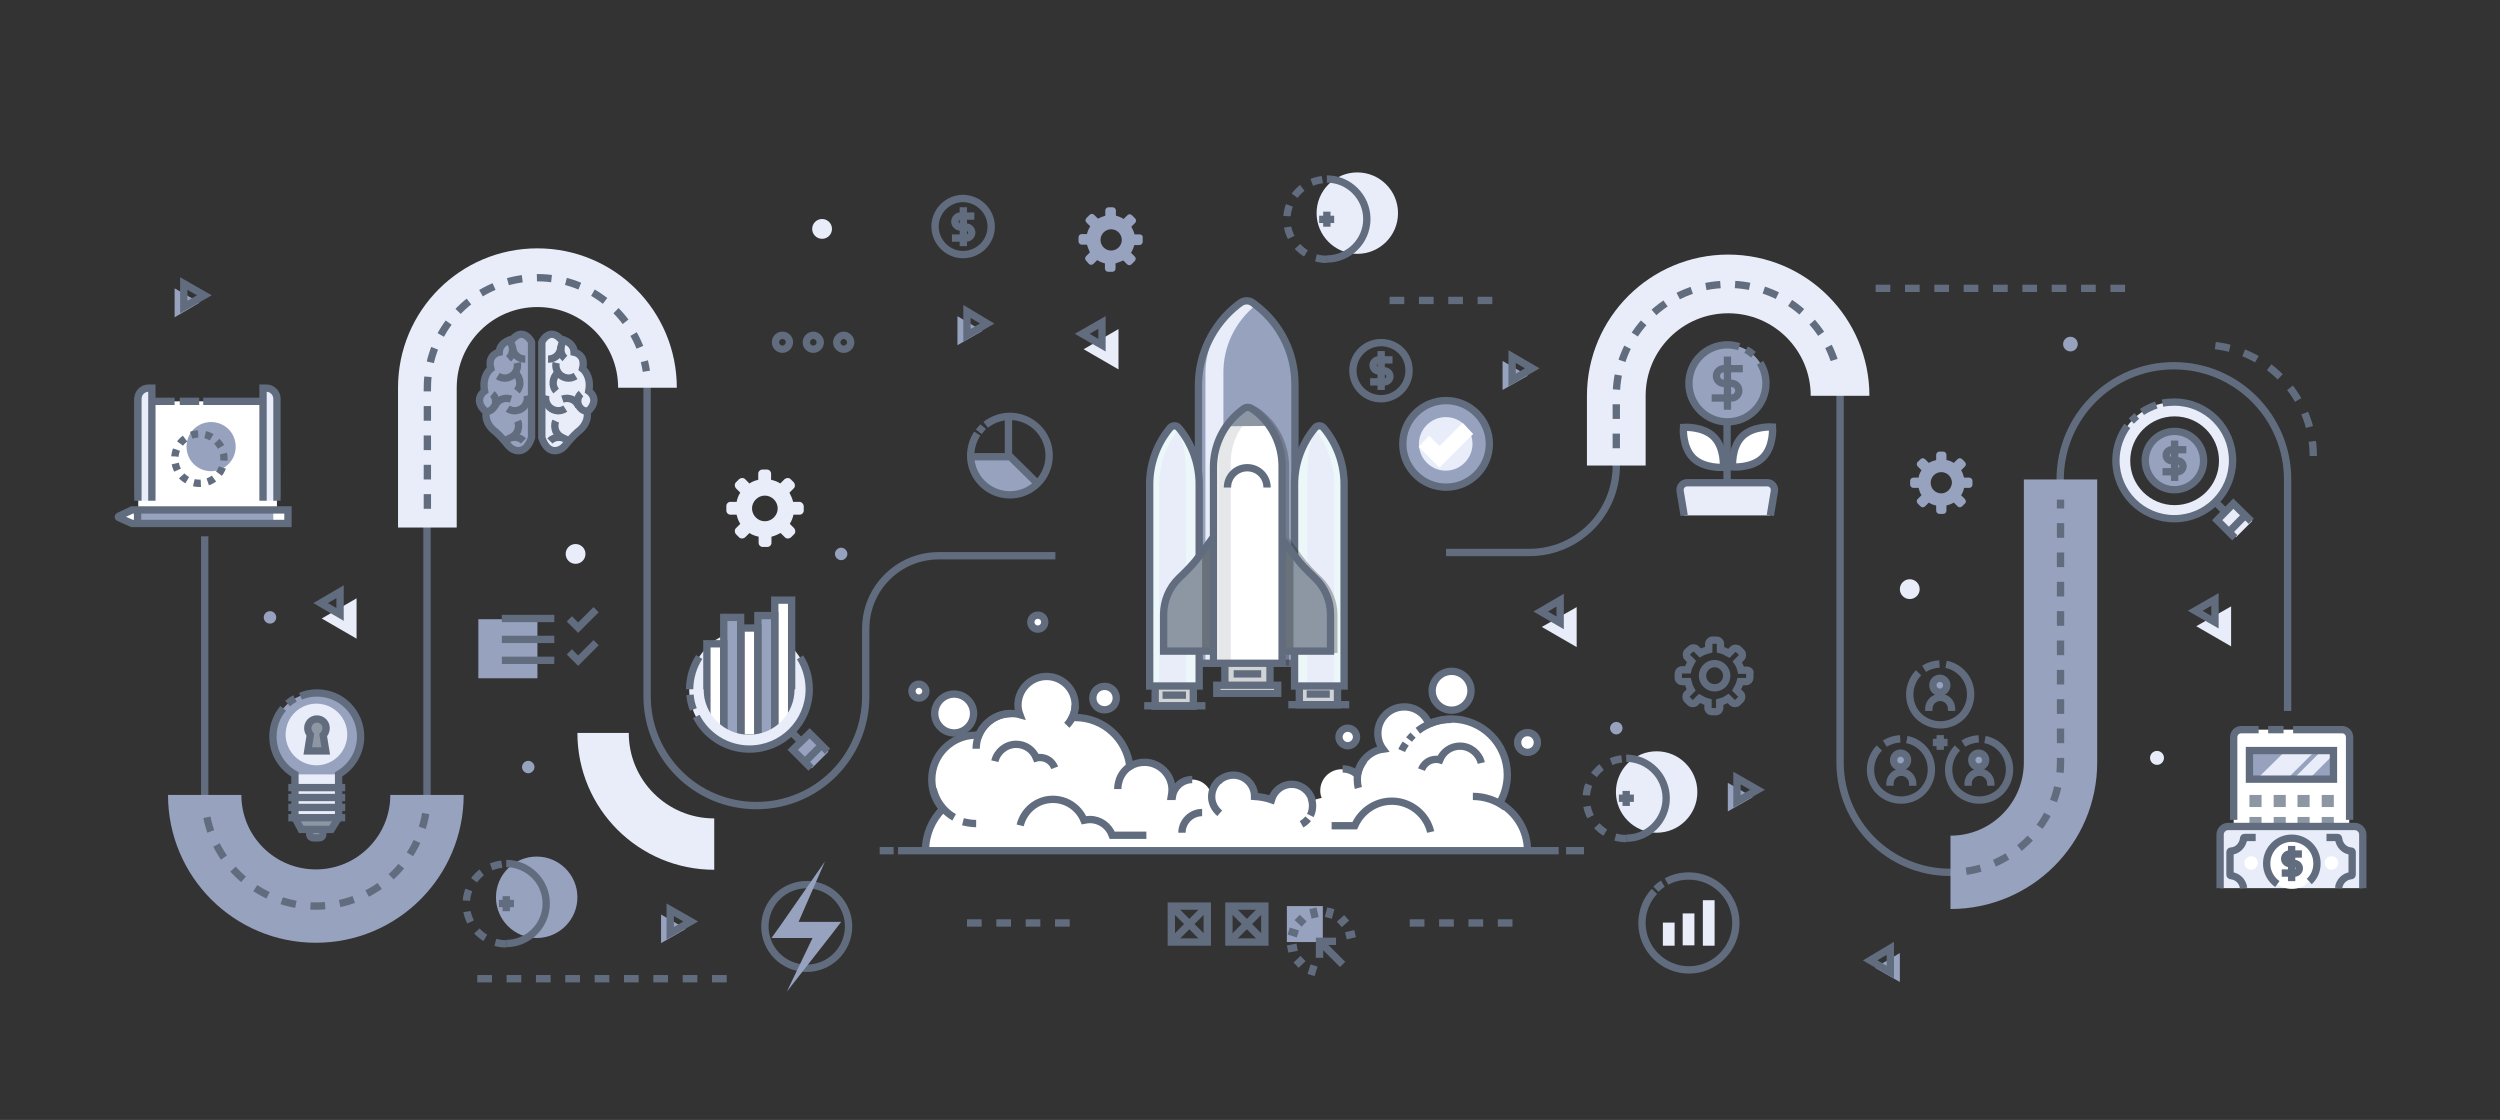 <?xml version="1.0" encoding="utf-8"?>
<!-- Generator: Adobe Illustrator 23.0.1, SVG Export Plug-In . SVG Version: 6.00 Build 0)  -->
<svg version="1.1" id="Layer_2" xmlns="http://www.w3.org/2000/svg" xmlns:xlink="http://www.w3.org/1999/xlink" x="0px" y="0px"
	 viewBox="0 0 681.5 305.3" style="enable-background:new 0 0 681.5 305.3;" xml:space="preserve">
<rect x="0" y="0" width="681.5" height="305.3" fill="#333333" stroke="none"/>
<style type="text/css">
	.st0{fill:#97A2BF;}
	.st1{fill:none;stroke:#616D7E;stroke-width:2;stroke-miterlimit:10;}
	.st2{fill:#97a2bf;}
	.st3{fill:#E8EDF9;}
	.st4{fill:#E8EDF9;}
	.st5{fill:#E8EDF9;}
	.st6{fill:#FFFFFF;}
	.st7{fill:none;stroke:#616D7E;stroke-width:2;stroke-miterlimit:10;stroke-dasharray:3;}
	.st8{fill:none;stroke:#616D7E;stroke-width:2;stroke-miterlimit:10;stroke-dasharray:4;}
	.st9{fill:#D1D3D4;}
	.st10{fill:#E8EDF9;}
	.st11{fill:#ECF7FA;}
	.st12{opacity:0.3;fill:#231F20;}
	.st13{fill:#8C97A3;}
	.st14{fill:#69717A;}
	.st15{fill:#E6E7E8;}
	.st16{fill:none;stroke:#E8EDF9;stroke-width:16;stroke-miterlimit:10;}
	.st17{fill:none;stroke:#97a2bf;stroke-width:20;stroke-miterlimit:10;}
	.st18{fill:none;stroke:#E8EDF9;stroke-width:14;stroke-miterlimit:10;}
	.st19{fill:#E8EDF9;}
	.st20{fill:#5FB0E5;}
	.st21{fill:none;stroke:#0686D8;stroke-width:1.5;stroke-miterlimit:10;}
	.st22{fill:#E8EDF9;}
	.st23{fill:none;stroke:#616D7E;stroke-width:2;stroke-miterlimit:10;stroke-dasharray:1.925,1.925;}
</style>
<polygon id="XMLID_189_" class="st0" points="267.8,90.2 261,94.1 261,86.2 267.8,90.2 261,94.1 261,86.2 "/>
<polygon id="XMLID_188_" class="st1" points="269.1,88.2 263.6,91.4 263.6,84.9 269.1,88.2 263.6,91.4 263.6,84.9 "/>
<polygon id="XMLID_229_" class="st2" points="54.4,82.5 47.6,86.5 47.6,78.6 54.4,82.5 47.6,86.5 47.6,78.6 "/>
<polygon id="XMLID_228_" class="st1" points="55.7,80.5 50.1,83.7 50.1,77.3 55.7,80.5 50.1,83.7 50.1,77.3 "/>
<polygon id="XMLID_225_" class="st2" points="187,253.2 180.2,257.1 180.2,249.3 187,253.2 180.2,257.1 180.2,249.3 "/>
<polygon id="XMLID_224_" class="st1" points="188.3,251.2 182.7,254.4 182.7,248 188.3,251.2 182.7,254.4 182.7,248 "/>
<polygon id="XMLID_218_" class="st2" points="416.5,102.4 409.6,106.3 409.6,98.4 416.5,102.4 409.6,106.3 409.6,98.4 "/>
<polygon id="XMLID_217_" class="st1" points="417.7,100.4 412.2,103.6 412.2,97.2 417.7,100.4 412.2,103.6 412.2,97.2 "/>
<polygon id="XMLID_233_" class="st2" points="477.8,217.3 471,221.2 471,213.4 477.8,217.3 471,221.2 471,213.4 "/>
<polygon id="XMLID_232_" class="st1" points="479.1,215.3 473.5,218.5 473.5,212.1 479.1,215.3 473.5,218.5 473.5,212.1 "/>
<polygon id="XMLID_241_" class="st2" points="511.1,263.8 517.9,267.7 517.9,259.8 511.1,263.8 517.9,267.7 517.9,259.8 "/>
<polygon id="XMLID_240_" class="st1" points="509.8,261.8 515.3,265 515.3,258.5 509.8,261.8 515.3,265 515.3,258.5 "/>
<polygon id="XMLID_163_" class="st3" points="295.4,95.2 304.9,100.7 304.9,89.7 295.4,95.2 304.9,100.7 304.9,89.7 "/>
<polygon id="XMLID_151_" class="st1" points="295,91 300.4,94.1 300.4,87.9 295,91 300.4,94.1 300.4,87.9 "/>
<polygon id="XMLID_231_" class="st3" points="420.3,170.9 429.8,176.4 429.8,165.5 420.3,170.9 429.8,176.4 429.8,165.5 "/>
<polygon id="XMLID_230_" class="st1" points="420,166.7 425.3,169.8 425.3,163.6 420,166.7 425.3,169.8 425.3,163.6 "/>
<polygon id="XMLID_239_" class="st3" points="598.7,170.7 608.2,176.2 608.2,165.3 598.7,170.7 608.2,176.2 608.2,165.3 "/>
<polygon id="XMLID_238_" class="st1" points="598.4,166.5 603.8,169.6 603.8,163.4 598.4,166.5 603.8,169.6 603.8,163.4 "/>
<polygon id="XMLID_227_" class="st3" points="87.7,168.6 97.2,174.1 97.2,163.1 87.7,168.6 97.2,174.1 97.2,163.1 "/>
<polygon id="XMLID_226_" class="st1" points="87.4,164.4 92.7,167.5 92.7,161.3 87.4,164.4 92.7,167.5 92.7,161.3 "/>
<path id="XMLID_133_" class="st2" d="M231,151c0,0.9-0.8,1.7-1.7,1.7c-0.9,0-1.7-0.8-1.7-1.7c0-0.9,0.8-1.7,1.7-1.7
	C230.2,149.3,231,150.1,231,151z"/>
<path id="XMLID_236_" class="st2" d="M566.4,93.8c0,1.1-0.9,2-2,2c-1.1,0-2-0.9-2-2c0-1.1,0.9-2,2-2
	C565.5,91.8,566.4,92.7,566.4,93.8z"/>
<path id="XMLID_234_" class="st2" d="M442.3,198.5c0,0.9-0.8,1.7-1.7,1.7c-0.9,0-1.7-0.8-1.7-1.7c0-0.9,0.8-1.7,1.7-1.7
	C441.6,196.8,442.3,197.6,442.3,198.5z"/>
<path id="XMLID_220_" class="st2" d="M145.7,209.1c0,0.9-0.8,1.7-1.7,1.7s-1.7-0.8-1.7-1.7s0.8-1.7,1.7-1.7S145.7,208.2,145.7,209.1
	z"/>
<circle id="XMLID_223_" class="st2" cx="73.6" cy="168.3" r="1.7"/>
<circle id="XMLID_222_" class="st4" cx="224.1" cy="62.4" r="2.7"/>
<circle id="XMLID_221_" class="st4" cx="156.9" cy="151" r="2.7"/>
<circle id="XMLID_235_" class="st4" cx="520.6" cy="160.6" r="2.7"/>
<path id="XMLID_237_" class="st4" d="M589.9,206.6c0,1-0.8,1.9-1.9,1.9c-1,0-1.9-0.8-1.9-1.9c0-1,0.8-1.9,1.9-1.9
	C589,204.7,589.9,205.5,589.9,206.6z"/>
<g id="XMLID_142_">
	<rect id="XMLID_150_" x="130.4" y="168.8" class="st2" width="16.1" height="16.1"/>
	<line id="XMLID_149_" class="st1" x1="136.8" y1="168.6" x2="151.1" y2="168.6"/>
	<line id="XMLID_423_" class="st1" x1="136.8" y1="174.3" x2="151.1" y2="174.3"/>
	<line id="XMLID_148_" class="st1" x1="136.8" y1="180" x2="151.1" y2="180"/>
	<polyline id="XMLID_147_" class="st1" points="155.2,168.7 157.6,171.1 162.5,166.2 	"/>
	<polyline id="XMLID_145_" class="st1" points="155.2,177.7 157.6,180.1 162.5,175.2 	"/>
</g>
<g id="XMLID_165_">
	<g id="XMLID_177_">
		<rect id="XMLID_187_" x="319.3" y="247" class="st1" width="9.8" height="9.8"/>
		<line id="XMLID_185_" class="st1" x1="319.3" y1="247" x2="329.1" y2="256.8"/>
		<line id="XMLID_179_" class="st1" x1="319.3" y1="256.8" x2="329.1" y2="247"/>
	</g>
	<g id="XMLID_173_">
		<rect id="XMLID_176_" x="335" y="247" class="st1" width="9.8" height="9.8"/>
		<line id="XMLID_175_" class="st1" x1="335" y1="247" x2="344.8" y2="256.8"/>
		<line id="XMLID_174_" class="st1" x1="335" y1="256.8" x2="344.8" y2="247"/>
	</g>
	<g id="XMLID_166_">
		<rect id="XMLID_172_" x="350.8" y="247" class="st2" width="9.8" height="9.8"/>
	</g>
</g>
<g id="XMLID_152_">
	<path id="XMLID_160_" class="st2" d="M406,121c0,6.5-5.3,11.8-11.8,11.8c-6.5,0-11.8-5.3-11.8-11.8c0-6.5,5.3-11.8,11.8-11.8
		C400.7,109.2,406,114.5,406,121z"/>
	<path id="XMLID_157_" class="st5" d="M401.4,121c0,4-3.3,7.3-7.3,7.3c-4,0-7.3-3.3-7.3-7.3c0-4,3.3-7.3,7.3-7.3
		C398.2,113.7,401.4,117,401.4,121z"/>
	<path id="XMLID_155_" class="st1" d="M406,121c0,6.5-5.3,11.8-11.8,11.8c-6.5,0-11.8-5.3-11.8-11.8c0-6.5,5.3-11.8,11.8-11.8
		C400.7,109.2,406,114.5,406,121z"/>
	<g id="XMLID_153_">
		<polygon id="XMLID_154_" class="st6" points="392.4,127.5 386.7,121.8 389.6,118.8 392.4,121.6 398.7,115.3 401.6,118.3 		"/>
	</g>
</g>
<circle id="XMLID_420_" class="st4" cx="370" cy="58.1" r="11.1"/>
<g id="XMLID_386_">
	<g id="XMLID_406_">
		<path id="XMLID_419_" class="st7" d="M361.7,70.7c-6,0-10.9-4.9-10.9-10.9c0-6,4.9-10.9,10.9-10.9"/>
		<path id="XMLID_418_" class="st1" d="M361.7,48.8c6,0,10.9,4.9,10.9,10.9c0,6-4.9,10.9-10.9,10.9"/>
	</g>
	<g id="XMLID_401_">
		<line id="XMLID_405_" class="st1" x1="359.6" y1="59.8" x2="363.7" y2="59.8"/>
		<line id="XMLID_404_" class="st1" x1="361.7" y1="61.8" x2="361.7" y2="57.7"/>
	</g>
</g>
<circle id="XMLID_256_" class="st4" cx="451.6" cy="215.9" r="11.1"/>
<g id="XMLID_249_">
	<g id="XMLID_253_">
		<path id="XMLID_255_" class="st7" d="M443.3,228.6c-6,0-10.9-4.9-10.9-10.9s4.9-10.9,10.9-10.9"/>
		<path id="XMLID_254_" class="st1" d="M443.3,206.7c6,0,10.9,4.9,10.9,10.9s-4.9,10.9-10.9,10.9"/>
	</g>
	<g id="XMLID_250_">
		<line id="XMLID_252_" class="st1" x1="441.3" y1="217.6" x2="445.4" y2="217.6"/>
		<line id="XMLID_251_" class="st1" x1="443.3" y1="219.7" x2="443.3" y2="215.6"/>
	</g>
</g>
<circle id="XMLID_264_" class="st2" cx="146.3" cy="244.6" r="11.1"/>
<g id="XMLID_257_">
	<g id="XMLID_261_">
		<path id="XMLID_263_" class="st7" d="M138,257.3c-6,0-10.9-4.9-10.9-10.9c0-6,4.9-10.9,10.9-10.9"/>
		<path id="XMLID_262_" class="st1" d="M138,235.4c6,0,10.9,4.9,10.9,10.9c0,6-4.9,10.9-10.9,10.9"/>
	</g>
	<g id="XMLID_258_">
		<line id="XMLID_260_" class="st1" x1="136" y1="246.3" x2="140.1" y2="246.3"/>
		<line id="XMLID_259_" class="st1" x1="138" y1="248.4" x2="138" y2="244.3"/>
	</g>
</g>
<line id="XMLID_214_" class="st8" x1="263.6" y1="251.6" x2="294.3" y2="251.6"/>
<line id="XMLID_169_" class="st8" x1="384.3" y1="251.6" x2="415.1" y2="251.6"/>
<line id="XMLID_219_" class="st8" x1="378.8" y1="81.9" x2="409.5" y2="81.9"/>
<line id="XMLID_242_" class="st8" x1="130.1" y1="266.8" x2="200.8" y2="266.8"/>
<line id="XMLID_243_" class="st8" x1="511.3" y1="78.6" x2="582" y2="78.6"/>
<g id="XMLID_29_">
	<g id="XMLID_4_">
		<g id="XMLID_123_">
			<path id="XMLID_70_" class="st6" d="M304.3,190.3c0,1.8-1.4,3.2-3.2,3.2c-1.8,0-3.2-1.4-3.2-3.2c0-1.8,1.4-3.2,3.2-3.2
				C302.9,187.1,304.3,188.5,304.3,190.3z"/>
			<path id="XMLID_69_" class="st6" d="M401,188.3c0,2.9-2.4,5.3-5.3,5.3c-2.9,0-5.3-2.4-5.3-5.3c0-2.9,2.4-5.3,5.3-5.3
				C398.6,183,401,185.4,401,188.3z"/>
			<path id="XMLID_68_" class="st1" d="M304.3,190.3c0,1.8-1.4,3.2-3.2,3.2c-1.8,0-3.2-1.4-3.2-3.2c0-1.8,1.4-3.2,3.2-3.2
				C302.9,187.1,304.3,188.5,304.3,190.3z"/>
			<path id="XMLID_67_" class="st6" d="M369.8,200.9c0,1.3-1.1,2.4-2.4,2.4c-1.3,0-2.4-1.1-2.4-2.4c0-1.3,1.1-2.4,2.4-2.4
				C368.7,198.5,369.8,199.6,369.8,200.9z"/>
			<path id="XMLID_66_" class="st1" d="M369.8,200.9c0,1.3-1.1,2.4-2.4,2.4c-1.3,0-2.4-1.1-2.4-2.4c0-1.3,1.1-2.4,2.4-2.4
				C368.7,198.5,369.8,199.6,369.8,200.9z"/>
			<path id="XMLID_65_" class="st6" d="M252.4,188.4c0,1-0.8,1.9-1.9,1.9c-1,0-1.9-0.8-1.9-1.9c0-1,0.8-1.9,1.9-1.9
				C251.5,186.5,252.4,187.4,252.4,188.4z"/>
			<path id="XMLID_64_" class="st1" d="M252.4,188.4c0,1-0.8,1.9-1.9,1.9c-1,0-1.9-0.8-1.9-1.9c0-1,0.8-1.9,1.9-1.9
				C251.5,186.5,252.4,187.4,252.4,188.4z"/>
			<path id="XMLID_63_" class="st6" d="M284.8,169.6c0,1-0.8,1.9-1.9,1.9c-1,0-1.9-0.8-1.9-1.9c0-1,0.8-1.9,1.9-1.9
				C284,167.7,284.8,168.5,284.8,169.6z"/>
			<path id="XMLID_62_" class="st1" d="M284.8,169.6c0,1-0.8,1.9-1.9,1.9c-1,0-1.9-0.8-1.9-1.9c0-1,0.8-1.9,1.9-1.9
				C284,167.7,284.8,168.5,284.8,169.6z"/>
			<path id="XMLID_61_" class="st6" d="M419.1,202.4c0,1.5-1.2,2.7-2.7,2.7c-1.5,0-2.7-1.2-2.7-2.7c0-1.5,1.2-2.7,2.7-2.7
				C417.9,199.7,419.1,200.9,419.1,202.4z"/>
			<path id="XMLID_60_" class="st1" d="M419.1,202.4c0,1.5-1.2,2.7-2.7,2.7c-1.5,0-2.7-1.2-2.7-2.7c0-1.5,1.2-2.7,2.7-2.7
				C417.9,199.7,419.1,200.9,419.1,202.4z"/>
			<path id="XMLID_59_" class="st1" d="M401,188.3c0,2.9-2.4,5.3-5.3,5.3c-2.9,0-5.3-2.4-5.3-5.3c0-2.9,2.4-5.3,5.3-5.3
				C398.6,183,401,185.4,401,188.3z"/>
			<path id="XMLID_58_" class="st6" d="M265.4,194.5c0,2.9-2.4,5.3-5.3,5.3c-2.9,0-5.3-2.4-5.3-5.3c0-2.9,2.4-5.3,5.3-5.3
				C263,189.2,265.4,191.6,265.4,194.5z"/>
			<path id="XMLID_57_" class="st1" d="M265.4,194.5c0,2.9-2.4,5.3-5.3,5.3c-2.9,0-5.3-2.4-5.3-5.3c0-2.9,2.4-5.3,5.3-5.3
				C263,189.2,265.4,191.6,265.4,194.5z"/>
			<path id="XMLID_56_" class="st6" d="M330.4,218.3c0-0.1,0-0.2,0-0.3c0-3-2.4-5.5-5.5-5.5c-2.7,0-5,2-5.4,4.6c-0.1,0-0.2,0-0.3,0
				c0.1-0.6,0.2-1.2,0.2-1.8c0-4.1-3.4-7.5-7.5-7.5c-1.5,0-2.8,0.4-4,1.1c-0.9-7.5-7.2-13.3-14.9-13.3c-0.3,0-0.5,0-0.8,0
				c0.5-1,0.8-2.2,0.8-3.4c0-4.3-3.5-7.8-7.8-7.8c-4.3,0-7.8,3.5-7.8,7.8c0,0.9,0.2,1.8,0.5,2.6c-0.7-0.2-1.5-0.3-2.3-0.3
				c-4,0-7.4,2.4-8.9,5.9c-0.2,0-0.5,0-0.7,0c-6.7,0-12.1,5.4-12.1,12.1c0,3.1,1.1,5.9,3,8c-2.9,2.9-4.7,6.9-4.7,11.3h10.2
				c0,0.1,0,0.1,0,0.2h19.6h5.1h17h7.7h14.4h7.7h14.4h7.7h14.4h7.7h8.3h13.8h15.9c0-5.6-3.1-10.4-7.6-13c1.3-2.2,2.1-4.9,2.1-7.7
				c0-8.4-6.8-15.2-15.2-15.2c-2.2,0-4.3,0.5-6.2,1.3c-1-2.7-3.6-4.6-6.7-4.6c-4,0-7.2,3.2-7.2,7.2c0,1.6,0.5,3.1,1.4,4.3
				c-3.6,0.5-6.4,3.4-7,7c-1-1-2.5-1.6-4-1.6c-3.2,0-5.8,2.6-5.8,5.8c0,0.7,0.1,1.4,0.4,2c-1,0.2-2,0.5-3,0.9
				c-0.6-2.5-2.9-4.4-5.6-4.4c-2.6,0-4.8,1.8-5.5,4.2c-1.4-0.5-3-0.8-4.6-0.9c0,0,0,0,0,0c0-3.2-2.6-5.8-5.8-5.8s-5.8,2.6-5.8,5.8"
				/>
			<path id="XMLID_55_" class="st1" d="M357.7,218.2c-0.6-2.5-2.9-4.4-5.6-4.4c-2.6,0-4.8,1.8-5.5,4.2c-1.4-0.5-3-0.8-4.6-0.9
				c0,0,0,0,0,0c0-3.2-2.6-5.8-5.8-5.8c-1.6,0-3.1,0.7-4.1,1.7"/>
			<path id="XMLID_54_" class="st1" d="M416.4,231.9c0-5.6-3.1-10.4-7.6-13c1.3-2.2,2.1-4.9,2.1-7.7c0-8.4-6.8-15.2-15.2-15.2
				c-2.2,0-4.3,0.5-6.2,1.3c-1-2.7-3.6-4.6-6.7-4.6c-4,0-7.2,3.2-7.2,7.2c0,1.6,0.5,3.1,1.4,4.3c-3.6,0.5-6.4,3.4-7,7
				c-1-1-2.5-1.6-4-1.6"/>
			<path id="XMLID_53_" class="st1" d="M325,212.5c-2.7,0-5,2-5.4,4.6c-0.1,0-0.2,0-0.3,0c0.1-0.6,0.2-1.2,0.2-1.8
				c0-4.1-3.4-7.5-7.5-7.5c-1.5,0-2.8,0.4-4,1.1c-0.9-7.5-7.2-13.3-14.9-13.3c-0.3,0-0.5,0-0.8,0c0.5-1,0.8-2.2,0.8-3.4
				c0-4.3-3.5-7.8-7.8-7.8c-4.3,0-7.8,3.5-7.8,7.8c0,0.9,0.2,1.8,0.5,2.6c-0.7-0.2-1.5-0.3-2.3-0.3c-4,0-7.4,2.4-8.9,5.9
				c-0.2,0-0.5,0-0.7,0c-6.7,0-12.1,5.4-12.1,12.1c0,3.1,1.1,5.9,3,8c-2.9,2.9-4.7,6.9-4.7,11.3"/>
			<path id="XMLID_52_" class="st1" d="M332.5,221.7c-1.3-1.1-2.2-2.7-2.2-4.5c0-1.9,0.9-3.6,2.3-4.7"/>
			<path id="XMLID_51_" class="st1" d="M356.6,223.2c-0.5,0.6-1.1,1.1-1.8,1.5"/>
			<path id="XMLID_50_" class="st1" d="M357.4,217.5c0.3,0.7,0.4,1.4,0.4,2.2c0,0.9-0.2,1.8-0.6,2.6"/>
			<path id="XMLID_49_" class="st1" d="M370.3,214.8c-0.2-0.7-0.3-1.5-0.3-2.3c0-2,0.7-3.7,1.8-5.2"/>
			<path id="XMLID_48_" class="st1" d="M322.2,227c0-3,2.5-5.5,5.5-5.5"/>
			<path id="XMLID_47_" class="st1" d="M386.5,199.2c2.6-2,5.7-3.1,9.2-3.1"/>
			<path id="XMLID_46_" class="st1" d="M384.1,201.6c0.3-0.4,0.7-0.8,1.1-1.2"/>
			<path id="XMLID_45_" class="st1" d="M382.1,204.6c0.3-0.7,0.7-1.3,1.1-1.9"/>
			<path id="XMLID_44_" class="st1" d="M304.7,215.1c0-0.9,0.2-1.8,0.5-2.7c0.6-1.6,1.8-3,3.3-3.8"/>
			<path id="XMLID_43_" class="st1" d="M260.1,222.8c-0.9-0.5-1.8-1.2-2.5-1.9c-1.6-1.6-2.7-3.6-3.2-5.8"/>
			<path id="XMLID_42_" class="st1" d="M266.1,224.5c-1.2,0-2.4-0.2-3.6-0.5"/>
			<path id="XMLID_41_" class="st1" d="M401.5,217.1c3.3,0,6.4,1.1,8.9,3"/>
			<path id="XMLID_40_" class="st1" d="M266.1,204.1c0-5.3,4.3-9.6,9.6-9.6"/>
			<path id="XMLID_39_" class="st1" d="M293.1,192.2c0,2.1-0.9,4.1-2.3,5.5"/>
			<path id="XMLID_38_" class="st1" d="M278.1,225c1-4.1,4.6-7.1,8.9-7.1c3.8,0,7.1,2.3,8.5,5.7c0.5-0.1,1-0.2,1.6-0.2
				c2.8,0,5.2,1.8,6.1,4.3h9.3"/>
			<path id="XMLID_37_" class="st1" d="M390,226.8c-1.1-4.8-5.5-8.4-10.6-8.4c-4.5,0-8.4,2.8-10.1,6.7l-6.3,0"/>
			<path id="XMLID_36_" class="st1" d="M287.5,209.3c-0.6-1.6-2.1-2.8-4-2.8c-0.4,0-0.7,0-1,0.1c-0.9-2.2-3-3.7-5.5-3.7
				c-2.8,0-5.2,2-5.8,4.6"/>
			<path id="XMLID_35_" class="st1" d="M387.5,209.8c0.6-1.6,2.1-2.8,4-2.8c0.4,0,0.7,0,1,0.1c0.9-2.2,3-3.7,5.5-3.7
				c2.8,0,5.2,2,5.8,4.6"/>
		</g>
		<g id="XMLID_80_">
			<g id="XMLID_118_">
				<rect id="XMLID_18_" x="314.9" y="184.1" class="st9" width="10.4" height="8.4"/>
				<rect id="XMLID_17_" x="314.9" y="184.1" class="st1" width="10.4" height="8.4"/>
				<line id="XMLID_33_" class="st1" x1="316.9" y1="189.5" x2="323.3" y2="189.5"/>
				<line id="XMLID_10_" class="st1" x1="311.9" y1="192.4" x2="328.6" y2="192.4"/>
			</g>
			<g id="XMLID_15_">
				<rect id="XMLID_32_" x="354.2" y="183.7" class="st9" width="10.4" height="8.4"/>
				<rect id="XMLID_28_" x="354.2" y="183.7" class="st1" width="10.4" height="8.4"/>
				<line id="XMLID_16_" class="st1" x1="356.2" y1="189.2" x2="362.5" y2="189.2"/>
				<line id="XMLID_9_" class="st1" x1="351.2" y1="192.1" x2="367.8" y2="192.1"/>
			</g>
			<g id="XMLID_109_">
				<path id="XMLID_6_" class="st0" d="M353.1,180.8h-26.4V103c0-7.3,3.4-14.2,9.2-18.6l2-1.5c1.2-0.9,2.9-0.9,4.1,0l2.2,1.7
					c5.6,4.3,8.9,11,8.9,18.1V180.8z"/>
				<path id="XMLID_27_" class="st10" d="M342.4,83.1l-1.1-0.8c-0.9-0.7-1.2-0.2-1.3-0.3l-0.8-0.1c-0.1,0.1-0.3,0.3-0.5,0.4l-1.3,1
					c-5.5,4.5-8.8,11.3-8.8,18.5v79.1h4.9v-79.1C333.4,94.5,336.7,87.7,342.4,83.1z"/>
				<path id="XMLID_5_" class="st1" d="M353.1,180.8h-26.4V105c0-8.6,4-16.6,10.7-21.9l0.7-0.5c1-0.8,2.5-0.8,3.5,0l0.9,0.7
					c6.6,5.1,10.5,13,10.5,21.4V180.8z"/>
			</g>
			<g id="XMLID_104_">
				<path id="XMLID_26_" class="st3" d="M326.8,187h-13.4V132c0-5.6,2-11.1,5.6-15.4v0c0.6-0.7,1.7-0.7,2.3,0v0
					c3.6,4.3,5.6,9.8,5.6,15.4V187z"/>
				<path id="XMLID_25_" class="st11" d="M321.2,116.6c-0.3-0.3-0.6-0.5-1-0.5c3.2,4.2,3.1,10.6,3.1,16V187h3.4V132
					C326.8,126.4,324.8,120.9,321.2,116.6z"/>
				<path id="XMLID_24_" class="st11" d="M321.4,116.9c-0.1-0.1-0.1-0.2-0.2-0.3l0,0c-0.6-0.7-1.7-0.7-2.3,0
					c-3.6,4.3-5.6,9.8-5.6,15.4V187h2.7V132C316.1,126.5,318,121.2,321.4,116.9z"/>
				<path id="XMLID_23_" class="st1" d="M326.8,187h-13.4V132c0-5.6,2-11.1,5.6-15.4v0c0.6-0.7,1.7-0.7,2.3,0v0
					c3.6,4.3,5.6,9.8,5.6,15.4V187z"/>
			</g>
			<g id="XMLID_99_">
				<path id="XMLID_21_" class="st3" d="M353,187h13.4V132c0-5.6-2-11.1-5.6-15.4v0c-0.6-0.7-1.7-0.7-2.3,0v0
					c-3.6,4.3-5.6,9.8-5.6,15.4V187z"/>
				<path id="XMLID_20_" class="st11" d="M358.5,116.6c0.3-0.3,0.6-0.5,1-0.5c-3.2,4.2-3.1,10.6-3.1,16V187H353V132
					C353,126.4,354.9,120.9,358.5,116.6z"/>
				<path id="XMLID_19_" class="st11" d="M358.3,116.9c0.1-0.1,0.1-0.2,0.2-0.3h0c0.6-0.7,1.7-0.7,2.3,0c3.6,4.3,5.6,9.8,5.6,15.4
					V187h-2.7V132C363.7,126.5,361.8,121.2,358.3,116.9z"/>
				<path id="XMLID_14_" class="st1" d="M353,187h13.4V132c0-5.6-2-11.1-5.6-15.4v0c-0.6-0.7-1.7-0.7-2.3,0v0
					c-3.6,4.3-5.6,9.8-5.6,15.4V187z"/>
			</g>
			<path id="XMLID_13_" class="st12" d="M364.6,177.9v-10.3c0-3.8-1.6-7.6-4.3-10.2c-1.9-1.8-3.8-3.8-5.5-6.1l-3.4-4.6v-19.5
				c0-6-2.8-11.7-7.6-15.4l-0.7-0.5c-0.4-0.3-0.8-0.4-1.2-0.5c-0.3-0.3-0.3-0.3-0.6,0c-0.4,0.1-0.8,0.2-1.2,0.5l-0.5,0.4
				c-4.8,3.7-7.7,9.6-7.7,15.7v18.9l-3.8,5.1c-1.7,2.3-3.6,4.3-5.5,6.1c-2.7,2.7-4.3,6.4-4.3,10.2v10.3H332v3.4h3.1h13h3.3v-3.4
				H364.6z"/>
			<g id="XMLID_81_">
				<rect id="XMLID_449_" x="333.9" y="177.4" class="st9" width="12.3" height="9.9"/>
				<rect id="XMLID_710_" x="333.9" y="177.4" class="st1" width="12.3" height="9.9"/>
				<rect id="XMLID_7_" x="331.7" y="186.8" class="st6" width="16.6" height="2.2"/>
				<rect id="XMLID_8_" x="331.7" y="186.8" class="st1" width="16.6" height="2.2"/>
				<path id="XMLID_516_" class="st13" d="M317.2,177.5h15.5v-33.7l-5.7,7.7c-1.6,2.2-3.6,4.2-5.6,6.1c-2.7,2.6-4.2,6.2-4.2,9.9
					V177.5z"/>
				<polygon id="XMLID_714_" class="st14" points="327.7,150.5 327.7,177.5 332.7,177.5 332.7,143.8 				"/>
				<path id="XMLID_513_" class="st13" d="M362.7,177.4h-15.5v-33.6l5.7,7.7c1.6,2.2,3.6,4.2,5.6,6.1c2.7,2.6,4.2,6.1,4.2,9.9V177.4
					z"/>
				<polygon id="XMLID_712_" class="st14" points="352.6,150.5 352.6,177.5 347.7,177.5 347.7,143.8 				"/>
				<path id="XMLID_549_" class="st1" d="M317.2,177.5h15.5v-33.7l-5.7,7.7c-1.6,2.2-3.6,4.2-5.6,6.1c-2.7,2.6-4.2,6.2-4.2,9.9
					V177.5z"/>
				<path id="XMLID_548_" class="st1" d="M362.7,177.5h-15.5v-33.7l5.7,7.7c1.6,2.2,3.6,4.2,5.6,6.1c2.7,2.6,4.2,6.2,4.2,9.9V177.5z
					"/>
				<path id="XMLID_511_" class="st6" d="M349.4,180.8h-18.6v-54.9c0-5.1,2.4-10,6.5-13.2l1.9-1.5c1.3-1,0.5-1,1.9,0l2.1,1.6
					c4,3.1,6.3,7.8,6.3,12.8V180.8z"/>
				<path id="XMLID_12_" class="st15" d="M341.8,112.9C341.8,112.9,341.8,112.9,341.8,112.9l-1.7-1.3l-1.5,1.2
					c-4.1,3.1-6.5,8-6.5,13.2v54.9h3.4v-54.9C335.5,120.9,337.8,116.1,341.8,112.9z"/>
				<path id="XMLID_509_" class="st13" d="M334.1,116.2l3.6-3.8c0.1-0.1,0.7-0.5,0.8-0.5c1.6-1.2,1.6-1.1,3.2,0.1
					c0.1,0.1,0.2,0.2,0.3,0.3l3.9,3.8L334.1,116.2z"/>
				<path id="XMLID_465_" class="st1" d="M334.6,132.9c0-3,2.4-5.4,5.4-5.4c3,0,5.4,2.4,5.4,5.4"/>
				<path id="XMLID_517_" class="st1" d="M349.4,180.8h-18.6v-53.5c0-6,2.8-11.7,7.6-15.4l0.5-0.4c0.7-0.6,1.7-0.6,2.5,0l0.7,0.5
					c4.7,3.6,7.4,9.2,7.4,15.1V180.8z"/>
				<line id="XMLID_11_" class="st1" x1="336.3" y1="183.7" x2="343.8" y2="183.7"/>
			</g>
		</g>
	</g>
	<line id="XMLID_2_" class="st1" x1="244.8" y1="231.9" x2="424.9" y2="231.9"/>
	<line id="XMLID_3_" class="st1" x1="239.8" y1="231.9" x2="243.6" y2="231.9"/>
	<line id="XMLID_22_" class="st1" x1="431.8" y1="231.9" x2="426.9" y2="231.9"/>
</g>
<path id="XMLID_30_" class="st1" d="M55.8,146.2v70.4c0,16.8,13.6,30.3,30.3,30.3h0c16.8,0,30.3-13.6,30.3-30.3v-111
	c0-16.6,13.4-30,30-30l0,0c16.6,0,30,13.4,30,30v84.2c0,16.5,13.3,29.8,29.8,29.8h0c16.5,0,29.8-13.3,29.8-29.8v-18.4
	c0-11,8.9-19.9,19.9-19.9h31.8"/>
<path id="XMLID_72_" class="st16" d="M116.5,143.8v-38.1c0-16.6,13.4-30,30-30l0,0c16.6,0,30,13.4,30,30"/>
<path id="XMLID_71_" class="st17" d="M55.8,216.7c0,16.8,13.6,30.3,30.3,30.3h0c16.8,0,30.3-13.6,30.3-30.3"/>
<path id="XMLID_83_" class="st18" d="M164.4,199.8c0,16.8,13.6,30.3,30.3,30.3h0"/>
<path id="XMLID_128_" class="st8" d="M630.6,124.3c0-16.8-13.6-30.3-30.3-30.3h0"/>
<path id="XMLID_78_" class="st8" d="M116.5,138.7v-33c0-16.6,13.4-30,30-30l0,0c15.1,0,27.5,11.1,29.7,25.5"/>
<path id="XMLID_34_" class="st8" d="M56.4,222.8c2.8,13.8,15.1,24.2,29.7,24.2h0c15.6,0,28.5-11.8,30.2-27"/>
<path id="XMLID_31_" class="st1" d="M394.2,150.6h22.7c13.1,0,23.7-10.6,23.7-23.7v-19c0-16.9,13.7-30.5,30.5-30.5h0
	c16.9,0,30.5,13.7,30.5,30.5v99.9c0,16.6,13.4,30,30,30l0,0c16.6,0,30-13.4,30-30v-77.1c0-17.1,13.9-31,31-31h0
	c17.1,0,31,13.9,31,31v63.1"/>
<path id="XMLID_82_" class="st17" d="M531.7,237.8L531.7,237.8c16.6,0,30-13.4,30-30v-77.1"/>
<path id="XMLID_84_" class="st16" d="M440.6,126.9v-19c0-16.9,13.7-30.5,30.5-30.5h0c16.9,0,30.5,13.7,30.5,30.5"/>
<path id="XMLID_87_" class="st8" d="M536,237.5c14.5-2.1,25.7-14.6,25.7-29.7v-71.6"/>
<path id="XMLID_85_" class="st8" d="M440.6,122.2v-14.2c0-16.9,13.7-30.5,30.5-30.5h0c14.8,0,27.1,10.5,29.9,24.4"/>
<g id="XMLID_86_">
	<path id="XMLID_101_" class="st13" d="M87,228.4h-1.6c-0.6,0-1-0.4-1-1V224c0-0.6,0.4-1,1-1H87c0.5,0,1,0.4,1,1v3.5
		C88,228,87.6,228.4,87,228.4z"/>
	<path id="XMLID_100_" class="st1" d="M87,228.4h-1.6c-0.6,0-1-0.4-1-1V224c0-0.6,0.4-1,1-1H87c0.5,0,1,0.4,1,1v3.5
		C88,228,87.6,228.4,87,228.4z"/>
	<path id="XMLID_98_" class="st2" d="M98.3,200.7c0-6.6-5.3-11.9-11.9-11.9c-6.6,0-11.9,5.3-11.9,11.9c0,4.4,2.4,8.3,6,10.3v11.8
		l1.7,3.2h8.2l2-3.2v-11.8C95.9,209,98.3,205.2,98.3,200.7z"/>
	<polygon id="XMLID_97_" class="st19" points="80.4,211.1 80.4,222.9 82.1,226.1 90.3,226.1 92.3,222.9 92.3,211.1 	"/>
	<polygon id="XMLID_96_" class="st13" points="92.3,222.9 90.3,226.1 82.1,226.1 80.4,222.9 	"/>
	<path id="XMLID_95_" class="st1" d="M77.2,193.1c-1.8,2.1-2.8,4.8-2.8,7.7c0,4.4,2.4,8.3,6,10.3v11.8l1.7,3.2h8.2l2-3.2v-11.8
		c3.6-2.1,6-5.9,6-10.3c0-6.6-5.3-11.9-11.9-11.9c-1.6,0-3.1,0.3-4.5,0.9"/>
	<path id="XMLID_94_" class="st1" d="M80.4,190.4c-0.9,0.5-1.2,0.7-2,1.4"/>
	<line id="XMLID_93_" class="st1" x1="78.6" y1="214.7" x2="94.1" y2="214.7"/>
	<line id="XMLID_92_" class="st1" x1="78.6" y1="217.4" x2="94.1" y2="217.4"/>
	<line id="XMLID_91_" class="st1" x1="78.6" y1="220.1" x2="94.1" y2="220.1"/>
	<line id="XMLID_90_" class="st1" x1="78.6" y1="222.9" x2="94.1" y2="222.9"/>
	
		<ellipse id="XMLID_570_" transform="matrix(0.142 -0.99 0.99 0.142 -124.389 257.197)" class="st5" cx="86.3" cy="200.4" rx="8.4" ry="8.4"/>
	<path id="XMLID_89_" class="st13" d="M88.9,198.5c0-1.4-1.1-2.5-2.5-2.5c-1.4,0-2.5,1.1-2.5,2.5c0,0.7,0.3,1.3,0.7,1.8l-0.7,4.4
		h4.9l-0.7-4.3C88.5,200,88.9,199.3,88.9,198.5z"/>
	<path id="XMLID_88_" class="st1" d="M88.9,198.5c0-1.4-1.1-2.5-2.5-2.5c-1.4,0-2.5,1.1-2.5,2.5c0,0.7,0.3,1.3,0.7,1.8l-0.7,4.4h4.9
		l-0.7-4.3C88.5,200,88.9,199.3,88.9,198.5z"/>
</g>
<g id="XMLID_650_">
	<line id="XMLID_671_" class="st1" x1="215" y1="198.8" x2="219.8" y2="203.6"/>
	<path id="XMLID_668_" class="st3" d="M204.3,171.6c-9,0-16.3,7.3-16.3,16.3c0,9,7.3,16.3,16.3,16.3c9,0,16.3-7.3,16.3-16.3
		C220.5,178.9,213.3,171.6,204.3,171.6z M204.3,200.2c-6.8,0-12.4-5.5-12.4-12.4c0-6.8,5.5-12.4,12.4-12.4c6.8,0,12.4,5.5,12.4,12.4
		C216.6,194.7,211.1,200.3,204.3,200.2z"/>
	
		<rect id="XMLID_666_" x="217.7" y="201.1" transform="matrix(0.707 -0.708 0.708 0.707 -79.996 216.356)" class="st2" width="6.4" height="7.1"/>
	<polyline id="XMLID_665_" class="st1" points="225.6,204.8 220.7,199.9 216.1,204.4 221.1,209.4 	"/>
	<line id="XMLID_664_" class="st1" x1="219.3" y1="207.8" x2="224.1" y2="203"/>
	<polygon id="XMLID_675_" class="st6" points="197.3,199.5 192.7,196.7 192.7,175.5 197.3,175.5 	"/>
	<rect id="XMLID_674_" x="197.3" y="168.3" class="st2" width="4.6" height="32.8"/>
	<rect id="XMLID_672_" x="202" y="171.2" class="st6" width="4.6" height="30"/>
	<rect id="XMLID_667_" x="206.6" y="167.8" class="st2" width="4.6" height="33.3"/>
	<polygon id="XMLID_655_" class="st6" points="215.8,198 211.2,200.3 211.2,163.6 215.8,163.6 	"/>
	<polygon id="XMLID_216_" class="st1" points="197.3,199.5 192.7,196.7 192.7,175.5 197.3,175.5 	"/>
	<rect id="XMLID_643_" x="197.3" y="168.3" class="st1" width="4.6" height="32.8"/>
	<rect id="XMLID_644_" x="202" y="171.2" class="st1" width="4.6" height="30"/>
	<rect id="XMLID_646_" x="206.6" y="167.8" class="st1" width="4.6" height="33.3"/>
	<polygon id="XMLID_647_" class="st1" points="215.8,196.9 211.2,200.3 211.2,163.6 215.8,163.6 	"/>
	<path id="XMLID_649_" class="st3" d="M216.6,187.9c0,6.8-5.5,12.4-12.4,12.4c-6.8,0-12.4-5.5-12.4-12.4l-3.9,0
		c0,9,7.3,16.3,16.3,16.3c9,0,16.3-7.3,16.3-16.3L216.6,187.9z"/>
	<path id="XMLID_627_" class="st1" d="M189.8,195.3c2.7,5.3,8.2,8.9,14.5,8.9c9,0,16.3-7.3,16.3-16.3c0-3.2-0.9-6.2-2.5-8.7
		 M188.1,189.4c0.1,1.4,0.4,2.7,0.9,4 M190.6,179.1c-1.6,2.5-2.6,5.6-2.6,8.8"/>
</g>
<g id="XMLID_102_">
	<path id="XMLID_981_" class="st19" d="M152.8,92.4c0,0,3.6,0.7,3.7,3.6l0,0c0,0,3.3,0.6,2.3,4.5c0,0,2.5,1.9,1.7,6.1l0,0
		c0,0,3.4,2.3-0.4,5.7l0,0.4c0,0,0.5,2.8-2.7,5.1c0,0-1.3,1.1-3.5,3.8c-1.1,1.3-4.5,2.8-6.2-2.3v-26
		C147.6,93.2,149.8,89.1,152.8,92.4z"/>
	<path id="XMLID_103_" class="st1" d="M152.8,92.4c0,0,3.6,0.7,3.7,3.6l0,0c0,0,3.3,0.6,2.3,4.5c0,0,2.5,1.9,1.7,6.1l0,0
		c0,0,3.4,2.3-0.4,5.7l0,0.4c0,0,0.5,2.8-2.7,5.1c0,0-1.3,1.1-3.5,3.8c-1.1,1.3-4.5,2.8-6.2-2.3v-26
		C147.6,93.2,149.8,89.1,152.8,92.4z"/>
	<path id="XMLID_966_" class="st2" d="M139.8,92.4c0,0-3.6,0.7-3.7,3.6l0,0c0,0-3.3,0.6-2.3,4.5c0,0-2.5,1.9-1.7,6.1l0,0
		c0,0-3.4,2.3,0.4,5.7l0,0.4c0,0-0.5,2.8,2.7,5.1c0,0,1.3,1.1,3.5,3.8c1.1,1.3,4.5,2.8,6.2-2.3v-26C145,93.2,142.7,89.1,139.8,92.4z
		"/>
	<path id="XMLID_105_" class="st1" d="M139.8,92.4c0,0-3.6,0.7-3.7,3.6l0,0c0,0-3.3,0.6-2.3,4.5c0,0-2.5,1.9-1.7,6.1l0,0
		c0,0-3.4,2.3,0.4,5.7l0,0.4c0,0-0.5,2.8,2.7,5.1c0,0,1.3,1.1,3.5,3.8c1.1,1.3,4.5,2.8,6.2-2.3v-26C145,93.2,142.7,89.1,139.8,92.4z
		"/>
	<path id="XMLID_950_" class="st1" d="M156.9,102.5c-0.8,0.5-1.7,0.7-2.6,0.5c-0.9-0.2-1.7-0.7-2.2-1.5c-0.5-0.8-0.7-1.7-0.5-2.6"/>
	<path id="XMLID_993_" class="st1" d="M154.1,111.4c-0.8,0.5-1.7,0.7-2.6,0.5c-0.9-0.2-1.7-0.7-2.2-1.5c-0.5-0.8-0.7-1.7-0.5-2.6"/>
	<path id="XMLID_952_" class="st1" d="M160.1,112.1c-0.8,0-1.5-0.4-1.9-0.9c-0.5-0.5-0.8-1.3-0.7-2c0-0.8,0.4-1.5,0.9-1.9"/>
	<path id="XMLID_989_" class="st1" d="M151.6,106.6c-0.6-0.7-0.9-1.6-0.8-2.5c0.1-1,0.5-1.8,1.2-2.4"/>
	<path id="XMLID_991_" class="st1" d="M157.8,110.9c-0.3-0.8-0.9-1.6-1.8-2c-0.9-0.4-1.8-0.4-2.7-0.1"/>
	<path id="XMLID_990_" class="st1" d="M154,97.7c-0.7-0.6-1.1-1.4-1.1-2.4c-0.1-1,0.3-1.8,0.9-2.5"/>
	<path id="XMLID_995_" class="st1" d="M149.4,97.9c0.9,0,1.8-0.3,2.5-1c0.7-0.7,1-1.6,1-2.5"/>
	<path id="XMLID_988_" class="st1" d="M149.9,120.2c0.7-0.7,1.6-1,2.4-1c0.9,0,1.8,0.3,2.5,1"/>
	<path id="XMLID_992_" class="st1" d="M151.5,114.8c-0.4,0.9-0.3,1.8,0,2.7c0.4,0.8,1,1.5,1.9,1.8"/>
	<path id="XMLID_1003_" class="st1" d="M135.7,102.5c0.8,0.5,1.7,0.7,2.6,0.5c0.9-0.2,1.7-0.7,2.2-1.5c0.5-0.8,0.7-1.7,0.5-2.6"/>
	<path id="XMLID_1002_" class="st1" d="M138.4,111.4c0.8,0.5,1.7,0.7,2.6,0.5c0.9-0.2,1.7-0.7,2.2-1.5c0.5-0.8,0.7-1.7,0.5-2.6"/>
	<path id="XMLID_1001_" class="st1" d="M132.5,112.2c0.8,0,1.5-0.4,1.9-0.9c0.5-0.5,0.8-1.3,0.7-2c0-0.8-0.4-1.5-0.9-1.9"/>
	<path id="XMLID_1000_" class="st1" d="M140.9,106.6c0.6-0.7,0.9-1.6,0.8-2.5c-0.1-1-0.5-1.8-1.2-2.4"/>
	<path id="XMLID_999_" class="st1" d="M134.8,110.9c0.3-0.8,0.9-1.6,1.8-2c0.9-0.4,1.8-0.4,2.7-0.1"/>
	<path id="XMLID_998_" class="st1" d="M138.6,97.8c0.7-0.6,1.1-1.4,1.1-2.4c0.1-1-0.3-1.8-0.9-2.5"/>
	<path id="XMLID_997_" class="st1" d="M143.2,97.9c-0.9,0-1.8-0.3-2.5-1c-0.7-0.7-1-1.6-1-2.5"/>
	<path id="XMLID_996_" class="st1" d="M142.7,120.2c-0.7-0.7-1.6-1-2.4-1c-0.9,0-1.8,0.3-2.5,1"/>
	<path id="XMLID_994_" class="st1" d="M141.1,114.8c0.4,0.9,0.3,1.8,0,2.7c-0.4,0.8-1,1.5-1.9,1.8"/>
</g>
<path id="XMLID_196_" class="st0" d="M310.7,63.9l-1.4,0c-0.2-0.7-0.5-1.4-0.9-2.1l1-1c0.4-0.4,0.4-0.9,0-1.3l-0.8-0.8
	c-0.4-0.4-0.9-0.4-1.3,0l-1,1c-0.6-0.4-1.3-0.7-2.1-0.9v-1.4c0-0.5-0.4-0.9-0.9-0.9h-1.1c-0.5,0-0.9,0.4-0.9,0.9v1.4
	c-0.7,0.2-1.4,0.5-2,0.8l-1-1c-0.4-0.4-0.9-0.4-1.3,0l-0.8,0.8c-0.4,0.4-0.4,0.9,0,1.3l1,1c-0.4,0.6-0.7,1.3-0.9,2.1l-1.4,0
	c-0.5,0-0.9,0.4-0.9,0.9l0,1.1c0,0.5,0.4,0.9,0.9,0.9l1.4,0c0.2,0.7,0.5,1.4,0.8,2.1l-1,1c-0.4,0.4-0.4,0.9,0,1.3l0.7,0.8
	c0.4,0.4,0.9,0.4,1.3,0l1-1c0.6,0.4,1.3,0.7,2.1,0.9l0,1.4c0,0.5,0.4,0.9,0.9,0.9l1.1,0c0.5,0,0.9-0.4,0.9-0.9l0-1.4
	c0.7-0.2,1.4-0.5,2.1-0.8l1,1c0.4,0.4,0.9,0.4,1.3,0l0.8-0.8c0.4-0.4,0.4-0.9,0-1.3l-1-1c0.4-0.6,0.7-1.3,0.9-2.1l1.4,0
	c0.5,0,0.9-0.4,0.9-0.9v-1.1C311.6,64.3,311.2,63.9,310.7,63.9z M302.9,68.3c-1.6,0-2.9-1.3-2.9-2.9c0-1.6,1.3-2.9,2.9-2.9
	c1.6,0,2.9,1.3,2.9,2.9C305.8,67,304.5,68.3,302.9,68.3z"/>
<path id="XMLID_113_" class="st2" d="M536.8,130.2l-1.4,0c-0.2-0.7-0.4-1.4-0.8-2l1-1c0.4-0.4,0.4-0.9,0-1.3l-0.7-0.7
	c-0.4-0.4-0.9-0.4-1.3,0l-1,1c-0.6-0.4-1.3-0.7-2-0.8V124c0-0.5-0.4-0.9-0.9-0.9h-1c-0.5,0-0.9,0.4-0.9,0.9v1.4
	c-0.7,0.2-1.4,0.4-2,0.8l-1-1c-0.4-0.4-0.9-0.4-1.3,0l-0.7,0.7c-0.4,0.3-0.4,0.9,0,1.3l1,1c-0.4,0.6-0.7,1.3-0.8,2l-1.4,0
	c-0.5,0-0.9,0.4-0.9,0.9l0,1c0,0.5,0.4,0.9,0.9,0.9l1.4,0c0.2,0.7,0.4,1.4,0.8,2l-1,1c-0.4,0.3-0.4,0.9,0,1.3l0.7,0.7
	c0.4,0.4,0.9,0.4,1.3,0l1-1c0.6,0.4,1.3,0.7,2,0.8l0,1.4c0,0.5,0.4,0.9,0.9,0.9l1,0c0.5,0,0.9-0.4,0.9-0.9l0-1.4
	c0.7-0.2,1.4-0.4,2-0.8l1,1c0.4,0.4,0.9,0.4,1.3,0l0.7-0.7c0.4-0.3,0.4-0.9,0-1.3l-1-1c0.4-0.6,0.7-1.3,0.8-2l1.4,0
	c0.5,0,0.9-0.4,0.9-0.9v-1C537.7,130.6,537.3,130.2,536.8,130.2z M529.2,134.5c-1.6,0-2.9-1.3-2.9-2.9c0-1.6,1.3-2.9,2.9-2.9
	c1.6,0,2.9,1.3,2.9,2.9C532,133.2,530.7,134.5,529.2,134.5z"/>
<path id="XMLID_110_" class="st3" d="M217.9,136.8l-1.7,0c-0.2-0.9-0.6-1.7-1-2.5l1.2-1.2c0.4-0.4,0.4-1.1,0-1.6l-0.9-0.9
	c-0.4-0.4-1.1-0.4-1.6,0l-1.2,1.2c-0.7-0.5-1.6-0.8-2.5-1v-1.7c0-0.6-0.5-1.1-1.1-1.1h-1.3c-0.6,0-1.1,0.5-1.1,1.1v1.7
	c-0.9,0.2-1.7,0.5-2.4,1l-1.2-1.2c-0.4-0.4-1.1-0.4-1.6,0l-0.9,0.9c-0.4,0.4-0.4,1.1,0,1.6l1.2,1.2c-0.5,0.7-0.8,1.6-1,2.5l-1.7,0
	c-0.6,0-1.1,0.5-1.1,1.1l0,1.3c0,0.6,0.5,1.1,1.1,1.1l1.7,0c0.2,0.9,0.5,1.7,1,2.5l-1.2,1.2c-0.4,0.4-0.4,1.1,0,1.6l0.9,0.9
	c0.4,0.4,1.1,0.4,1.6,0l1.2-1.2c0.7,0.5,1.6,0.8,2.5,1l0,1.7c0,0.6,0.5,1.1,1.1,1.1l1.3,0c0.6,0,1.1-0.5,1.1-1.1l0-1.7
	c0.9-0.2,1.7-0.6,2.5-1l1.2,1.2c0.4,0.4,1.1,0.4,1.6,0l0.9-0.9c0.4-0.4,0.4-1.1,0-1.6l-1.2-1.2c0.5-0.8,0.8-1.6,1-2.5l1.7,0
	c0.6,0,1.1-0.5,1.1-1.1v-1.3C219,137.3,218.5,136.8,217.9,136.8z M208.5,142.1c-1.9,0-3.5-1.6-3.5-3.5c0-1.9,1.6-3.5,3.5-3.5
	c1.9,0,3.5,1.6,3.5,3.5C212,140.5,210.4,142.1,208.5,142.1z"/>
<path id="XMLID_106_" class="st1" d="M476.2,182.7l-1.6,0c-0.2-0.8-0.5-1.6-1-2.3l1.1-1.1c0.4-0.4,0.4-1.1,0-1.5l-0.8-0.8
	c-0.4-0.4-1.1-0.4-1.5,0l-1.1,1.1c-0.7-0.4-1.5-0.8-2.3-1v-1.6c0-0.6-0.5-1-1-1h-1.2c-0.6,0-1,0.5-1,1v1.6c-0.8,0.2-1.6,0.5-2.3,0.9
	l-1.1-1.1c-0.4-0.4-1.1-0.4-1.5,0l-0.9,0.8c-0.4,0.4-0.4,1.1,0,1.5l1.1,1.1c-0.4,0.7-0.8,1.5-1,2.3l-1.6,0c-0.6,0-1,0.5-1,1l0,1.2
	c0,0.6,0.5,1,1,1l1.6,0c0.2,0.8,0.5,1.6,0.9,2.3l-1.1,1.1c-0.4,0.4-0.4,1.1,0,1.5l0.8,0.8c0.4,0.4,1.1,0.4,1.5,0l1.1-1.1
	c0.7,0.4,1.5,0.8,2.3,1l0,1.6c0,0.6,0.5,1,1,1l1.2,0c0.6,0,1-0.5,1-1l0-1.6c0.8-0.2,1.6-0.5,2.3-1l1.1,1.1c0.4,0.4,1.1,0.4,1.5,0
	l0.8-0.8c0.4-0.4,0.4-1.1,0-1.5l-1.1-1.1c0.4-0.7,0.8-1.5,1-2.3l1.6,0c0.6,0,1-0.5,1-1v-1.2C477.2,183.1,476.8,182.7,476.2,182.7z
	 M467.4,187.5c-1.8,0-3.3-1.5-3.3-3.3c0-1.8,1.5-3.3,3.3-3.3c1.8,0,3.3,1.5,3.3,3.3C470.7,186.1,469.2,187.5,467.4,187.5z"/>
<g id="XMLID_565_">
	<path id="XMLID_554_" class="st6" d="M638.6,238.2h-27.9c-1,0-1.8-0.8-1.8-1.8v-35.7c0-1,0.8-1.8,1.8-1.8h27.9c1,0,1.8,0.8,1.8,1.8
		v35.7C640.4,237.4,639.6,238.2,638.6,238.2z"/>
	<path id="XMLID_560_" class="st1" d="M608.9,223.5V201c0-1.2,0.9-2.1,2.1-2.1h2.2h2.5"/>
	<path id="XMLID_553_" class="st1" d="M625.1,198.9h13.3c1.2,0,2.1,0.9,2.1,2.1v22.5"/>
	<line id="XMLID_552_" class="st1" x1="618.3" y1="198.9" x2="622.5" y2="198.9"/>
	<rect id="XMLID_551_" x="613.2" y="216.7" class="st13" width="3.3" height="3.3"/>
	<rect id="XMLID_550_" x="619.8" y="216.7" class="st13" width="3.3" height="3.3"/>
	<rect id="XMLID_117_" x="626.3" y="216.7" class="st13" width="3.3" height="3.3"/>
	<rect id="XMLID_116_" x="632.9" y="216.7" class="st13" width="3.3" height="3.3"/>
	<rect id="XMLID_547_" x="613.2" y="222.7" class="st13" width="3.3" height="3.3"/>
	<rect id="XMLID_546_" x="619.8" y="222.7" class="st13" width="3.3" height="3.3"/>
	<rect id="XMLID_545_" x="626.3" y="222.7" class="st13" width="3.3" height="3.3"/>
	<rect id="XMLID_544_" x="632.9" y="222.7" class="st13" width="3.3" height="3.3"/>
	<rect id="XMLID_543_" x="613.2" y="228.6" class="st20" width="3.3" height="3.3"/>
	<rect id="XMLID_542_" x="619.8" y="228.6" class="st20" width="3.3" height="3.3"/>
	<rect id="XMLID_541_" x="626.3" y="228.6" class="st20" width="3.3" height="3.3"/>
	<rect id="XMLID_540_" x="632.9" y="228.6" class="st20" width="3.3" height="3.3"/>
	<rect id="XMLID_528_" x="613.2" y="228.6" class="st21" width="3.3" height="3.3"/>
	<rect id="XMLID_527_" x="619.8" y="228.6" class="st21" width="3.3" height="3.3"/>
	<rect id="XMLID_526_" x="626.3" y="228.6" class="st21" width="3.3" height="3.3"/>
	<rect id="XMLID_525_" x="632.9" y="228.6" class="st21" width="3.3" height="3.3"/>
	<rect id="XMLID_523_" x="613.2" y="204.6" class="st2" width="22.9" height="7.8"/>
	<polygon id="XMLID_520_" class="st22" points="615.2,212.4 623.4,212.4 631.2,204.6 623.1,204.6 	"/>
	<polygon id="XMLID_115_" class="st22" points="629.4,212.4 636.1,205.7 636.1,204.6 632.9,204.6 625.1,212.4 	"/>
	<rect id="XMLID_114_" x="613.2" y="204.6" class="st1" width="22.9" height="7.8"/>
	<g id="XMLID_576_">
		<path id="XMLID_595_" class="st3" d="M605.2,242.1v-14.6c0-1.2,1-2.2,2.2-2.2h34.4c1.2,0,2.2,1,2.2,2.2v14.6L605.2,242.1z"/>
		<path id="XMLID_561_" class="st1" d="M644.1,242.1v-14.6c0-1.2-1-2.2-2.2-2.2h-21h-10.4h-3.1c-1.2,0-2.2,1-2.2,2.2v14.6"/>
		<path id="XMLID_591_" class="st6" d="M624.6,242.3c-3.8-0.1-6.8-3.2-6.7-7c0.1-3.8,3.2-6.8,7-6.7c3.8,0.1,6.8,3.2,6.7,7
			C631.6,239.3,628.4,242.4,624.6,242.3z"/>
		<path id="XMLID_590_" class="st6" d="M635.5,237.1c-1,0-1.8-0.9-1.8-1.9c0-1,0.9-1.8,1.9-1.8c1,0,1.8,0.9,1.8,1.9
			C637.3,236.3,636.5,237.1,635.5,237.1z"/>
		<path id="XMLID_589_" class="st6" d="M613.6,237.1c-1,0-1.8-0.9-1.8-1.9c0-1,0.9-1.8,1.9-1.8c1,0,1.8,0.9,1.8,1.9
			C615.4,236.3,614.6,237.1,613.6,237.1z"/>
		<path id="XMLID_588_" class="st1" d="M620.8,241c-1.8-1.3-3-3.4-2.9-5.8c0.1-3.8,3.2-6.8,7-6.7c3.8,0.1,6.8,3.2,6.7,7
			c0,1.9-0.8,3.6-2.1,4.8"/>
		<g id="XMLID_582_">
			<path id="XMLID_584_" class="st1" d="M627.5,232.8h-3.4c-0.7,0-1.3,0.6-1.3,1.3l0,0c0,0.7,0.6,1.3,1.3,1.3h1.4
				c0.7,0,1.3,0.6,1.3,1.3l0,0c0,0.7-0.6,1.3-1.3,1.3H622"/>
			<line id="XMLID_583_" class="st1" x1="624.7" y1="230.6" x2="624.7" y2="240.2"/>
		</g>
		<path id="XMLID_562_" class="st1" d="M637.5,242.1c0.2-1.8,1.6-3.2,3.4-3.4c0.2,0,0.3-0.1,0.3-0.3c0-1.1,0-5,0-6.1
			c0-0.2-0.1-0.3-0.3-0.3c-1.8-0.1-3.2-1.6-3.4-3.4c0-0.2-0.1-0.3-0.3-0.3h-3"/>
		<path id="XMLID_563_" class="st1" d="M611.6,242.1c-0.2-1.8-1.6-3.2-3.4-3.4c-0.2,0-0.3-0.1-0.3-0.3c0-1.1,0-5,0-6.1
			c0-0.2,0.1-0.3,0.3-0.3c1.8-0.1,3.2-1.6,3.4-3.4c0-0.2,0.1-0.3,0.3-0.3h3"/>
	</g>
</g>
<g id="XMLID_614_">
	<g id="XMLID_615_">
		<path id="XMLID_621_" class="st2" d="M592.6,117.6c-4.4,0.1-7.9,3.7-7.8,8.1c0.1,4.4,3.7,7.9,8.1,7.8c4.4-0.1,7.9-3.7,7.8-8.1
			C600.6,121,597,117.5,592.6,117.6z"/>
		<path id="XMLID_610_" class="st1" d="M592.6,117.6c-4.4,0.1-7.9,3.7-7.8,8.1c0.1,4.4,3.7,7.9,8.1,7.8c4.4-0.1,7.9-3.7,7.8-8.1
			C600.6,121,597,117.5,592.6,117.6z"/>
		<g id="XMLID_616_">
			<path id="XMLID_618_" class="st1" d="M596,122.6H592c-0.8,0-1.5,0.7-1.5,1.5l0,0c0,0.8,0.7,1.5,1.5,1.5h1.6
				c0.8,0,1.5,0.7,1.5,1.5l0,0c0,0.8-0.7,1.5-1.5,1.5h-4.1"/>
			<line id="XMLID_617_" class="st1" x1="592.8" y1="120.1" x2="592.8" y2="131.1"/>
		</g>
	</g>
	<line id="XMLID_126_" class="st1" x1="603.3" y1="136.2" x2="608" y2="140.9"/>
	<path id="XMLID_122_" class="st3" d="M592.8,109.6c-8.8,0-15.9,7.1-15.9,15.9c0,8.8,7.1,15.9,15.9,15.9c8.8,0,15.9-7.1,15.9-15.9
		C608.7,116.8,601.6,109.6,592.8,109.6z M592.8,137.7c-6.7,0-12.1-5.4-12.1-12.1c0-6.7,5.4-12.1,12.1-12.1c6.7,0,12.1,5.4,12.1,12.1
		C604.9,132.3,599.5,137.7,592.8,137.7z"/>
	<path id="XMLID_607_" class="st1" d="M579.9,116.1c-1.9,2.6-3.1,5.9-3.1,9.4c0,8.8,7.1,15.9,15.9,15.9c8.8,0,15.9-7.1,15.9-15.9
		c0-8.8-7.1-15.9-15.9-15.9c-1.1,0-2.2,0.1-3.2,0.3 M582.5,113.4c-0.5,0.4-1,0.9-1.5,1.4 M587.8,110.4c-1.4,0.5-2.7,1.1-3.9,1.9"/>
	
		<rect id="XMLID_121_" x="605.9" y="138.5" transform="matrix(0.707 -0.708 0.708 0.707 78.227 472.622)" class="st19" width="6.3" height="6.9"/>
	<polyline id="XMLID_120_" class="st1" points="613.7,142.1 608.8,137.3 604.4,141.8 609.2,146.6 	"/>
	<line id="XMLID_119_" class="st1" x1="607.5" y1="145.1" x2="612.1" y2="140.4"/>
</g>
<g id="XMLID_178_">
	<g id="XMLID_127_">
		<path id="XMLID_135_" class="st1" d="M530.5,181.1c1.6,0.3,3.1,1.1,4.3,2.3c3.2,3.2,3.2,8.5,0,11.8c-3.2,3.2-8.5,3.2-11.8,0
			c-3.2-3.2-3.2-8.5,0-11.8"/>
		<path id="XMLID_134_" class="st1" d="M524.5,182.3c1.3-0.8,2.7-1.2,4.2-1.3"/>
		<g id="XMLID_129_">
			<path id="XMLID_132_" class="st2" d="M530.7,186.8c0,1-0.8,1.9-1.9,1.9c-1,0-1.9-0.8-1.9-1.9c0-1,0.8-1.9,1.9-1.9
				C529.8,184.9,530.7,185.7,530.7,186.8z"/>
			<path id="XMLID_131_" class="st1" d="M530.7,186.8c0,1-0.8,1.9-1.9,1.9c-1,0-1.9-0.8-1.9-1.9c0-1,0.8-1.9,1.9-1.9
				C529.8,184.9,530.7,185.7,530.7,186.8z"/>
			<path id="XMLID_130_" class="st1" d="M525.8,193.8v-0.6c0-1.7,1.4-3.1,3.1-3.1l0,0c1.7,0,3.1,1.4,3.1,3.1v0.6"/>
		</g>
	</g>
	<g id="XMLID_136_">
		<path id="XMLID_143_" class="st1" d="M519.8,201.6c1.6,0.3,3.1,1.1,4.3,2.3c3.2,3.2,3.2,8.5,0,11.8c-3.2,3.2-8.5,3.2-11.8,0
			c-3.2-3.2-3.2-8.5,0-11.8"/>
		<path id="XMLID_141_" class="st1" d="M513.8,202.7c1.3-0.8,2.7-1.2,4.2-1.3"/>
		<g id="XMLID_137_">
			<path id="XMLID_140_" class="st2" d="M520,207.2c0,1-0.8,1.9-1.9,1.9s-1.9-0.8-1.9-1.9c0-1,0.8-1.9,1.9-1.9S520,206.2,520,207.2z
				"/>
			<path id="XMLID_139_" class="st1" d="M520,207.2c0,1-0.8,1.9-1.9,1.9s-1.9-0.8-1.9-1.9c0-1,0.8-1.9,1.9-1.9S520,206.2,520,207.2z
				"/>
			<path id="XMLID_138_" class="st1" d="M515.2,214.2v-0.6c0-1.7,1.4-3.1,3.1-3.1l0,0c1.7,0,3.1,1.4,3.1,3.1v0.6"/>
		</g>
	</g>
	<g id="XMLID_144_">
		<path id="XMLID_164_" class="st1" d="M541.1,201.6c1.6,0.3,3.1,1.1,4.3,2.3c3.2,3.2,3.2,8.5,0,11.8c-3.2,3.2-8.5,3.2-11.8,0
			c-3.2-3.2-3.2-8.5,0-11.8"/>
		<path id="XMLID_162_" class="st1" d="M535.2,202.7c1.3-0.8,2.7-1.2,4.2-1.3"/>
		<g id="XMLID_146_">
			<path id="XMLID_161_" class="st2" d="M541.3,207.2c0,1-0.8,1.9-1.9,1.9c-1,0-1.9-0.8-1.9-1.9c0-1,0.8-1.9,1.9-1.9
				C540.5,205.3,541.3,206.2,541.3,207.2z"/>
			<path id="XMLID_159_" class="st1" d="M541.3,207.2c0,1-0.8,1.9-1.9,1.9c-1,0-1.9-0.8-1.9-1.9c0-1,0.8-1.9,1.9-1.9
				C540.5,205.3,541.3,206.2,541.3,207.2z"/>
			<path id="XMLID_156_" class="st1" d="M536.5,214.2v-0.6c0-1.7,1.4-3.1,3.1-3.1l0,0c1.7,0,3.1,1.4,3.1,3.1v0.6"/>
		</g>
	</g>
	<g id="XMLID_167_">
		<line id="XMLID_168_" class="st1" x1="526.9" y1="202.4" x2="530.9" y2="202.4"/>
		<line id="XMLID_170_" class="st1" x1="528.9" y1="204.4" x2="528.9" y2="200.4"/>
	</g>
</g>
<g id="XMLID_529_">
	<path id="XMLID_495_" class="st6" d="M75.5,139.8l-0.1-26.7c0-2-1.6-3.7-3.7-3.7H37.6l0.1,30.4L75.5,139.8z"/>
	<path id="XMLID_532_" class="st1" d="M55.4,109.4h16.2c2,0,3.7,1.6,3.7,3.7l0.1,22.3"/>
	<line id="XMLID_496_" class="st1" x1="49" y1="109.4" x2="54.3" y2="109.4"/>
	<polyline id="XMLID_530_" class="st1" points="37.7,135.4 37.6,109.4 45.5,109.4 47.6,109.4 	"/>
	<path id="XMLID_734_" class="st3" d="M41.4,136.5h-3.8v-28.1c0-1.5,1.3-2.6,2.9-2.6h0.9V136.5z"/>
	<path id="XMLID_193_" class="st1" d="M37.6,136.5v-27.8c0-1.6,1.3-2.9,2.9-2.9h0.9v30.7"/>
	<path id="XMLID_192_" class="st3" d="M71.7,136.5h3.8v-28.1c0-1.5-1.3-2.6-2.9-2.6h-0.9V136.5z"/>
	<path id="XMLID_191_" class="st1" d="M75.5,136.5v-27.8c0-1.6-1.3-2.9-2.9-2.9h-0.9v30.7"/>
	<g id="XMLID_184_">
		<path id="XMLID_190_" class="st6" d="M78.5,139.4v2.9c0,0.2-0.2,0.4-0.4,0.4h-42c-0.1,0-0.1,0-0.2,0l-3.2-1.5
			c-0.3-0.1-0.3-0.6,0-0.7l3.2-1.5c0.1,0,0.1,0,0.2,0h42C78.3,139,78.5,139.2,78.5,139.4z"/>
		<rect id="XMLID_504_" x="37.5" y="139" class="st2" width="37" height="3.7"/>
		<path id="XMLID_186_" class="st1" d="M78.5,139v3.7H36l-3.6-1.6c-0.2-0.1-0.2-0.3,0-0.4L36,139H78.5z"/>
		<line id="XMLID_502_" class="st1" x1="37.5" y1="142.8" x2="37.5" y2="139"/>
	</g>
	<path id="XMLID_183_" class="st2" d="M62.3,117c2.6,2.6,2.6,6.9,0,9.5c-2.6,2.6-6.9,2.6-9.5,0c-2.6-2.6-2.6-6.9,0-9.5
		C55.4,114.4,59.7,114.4,62.3,117z"/>
	<g id="XMLID_180_">
		<g id="XMLID_201_">
			<path id="XMLID_202_" class="st23" d="M59.1,120.3c2.6,2.6,2.6,6.9,0,9.5c-2.6,2.6-6.9,2.6-9.5,0c-2.6-2.6-2.6-6.9,0-9.5
				C52.2,117.6,56.4,117.6,59.1,120.3z"/>
		</g>
	</g>
</g>
<g id="XMLID_181_">
	
		<ellipse id="XMLID_182_" transform="matrix(0.932 -0.363 0.363 0.932 -76.632 96.912)" class="st1" cx="219.8" cy="252.6" rx="11.4" ry="11.4"/>
	<polygon id="XMLID_575_" class="st2" points="224.9,251.3 217.7,251.3 224.9,234.8 212.6,252.5 210.3,255.7 214.5,255.7 
		221.5,255.7 214.5,270.3 226.7,254.7 229.3,251.3 	"/>
</g>
<g id="XMLID_194_">
	<path id="XMLID_208_" class="st3" d="M482.6,140.5l1.1-6.4c0.2-1.3-0.8-2.5-2.1-2.5h-21.6c-1.3,0-2.3,1.2-2.1,2.5l1.1,6.4H482.6z"
		/>
	<path id="XMLID_207_" class="st1" d="M459.1,140.5l-1.1-6.6c-0.2-1.2,0.7-2.3,1.9-2.3h21.9c1.2,0,2.1,1.1,1.9,2.3l-1.1,6.6"/>
	<line id="XMLID_206_" class="st1" x1="470.8" y1="112.6" x2="470.8" y2="132.2"/>
	<path id="XMLID_425_" class="st2" d="M481.4,104.5c0,5.8-4.7,10.5-10.5,10.5c-5.8,0-10.5-4.7-10.5-10.5c0-5.8,4.7-10.5,10.5-10.5
		C476.7,94,481.4,98.7,481.4,104.5z"/>
	<path id="XMLID_205_" class="st1" d="M479.8,98.9c1,1.6,1.6,3.5,1.6,5.6c0,5.8-4.7,10.5-10.5,10.5c-5.8,0-10.5-4.7-10.5-10.5
		c0-5.8,4.7-10.5,10.5-10.5c1.1,0,2.2,0.2,3.2,0.5"/>
	<path id="XMLID_204_" class="st1" d="M476,95.3c0.7,0.4,1.4,0.9,2,1.4"/>
	<g id="XMLID_415_">
		<path id="XMLID_417_" class="st1" d="M475.1,100.5h-5.2c-1.1,0-2,0.9-2,2l0,0c0,1.1,0.9,2,2,2h2.1c1.1,0,2,0.9,2,2l0,0
			c0,1.1-0.9,2-2,2h-5.4"/>
		<line id="XMLID_416_" class="st1" x1="470.9" y1="97.2" x2="470.9" y2="111.7"/>
	</g>
	<path id="XMLID_203_" class="st6" d="M483.2,116.4c0,0,0.4,5.3-2.6,8.3c-3,3-8.3,2.6-8.3,2.6s-0.4-5.3,2.6-8.3
		C477.9,116,483.2,116.4,483.2,116.4z"/>
	<path id="XMLID_200_" class="st1" d="M483.2,116.4c0,0,0.4,5.3-2.6,8.3c-3,3-8.3,2.6-8.3,2.6s-0.4-5.3,2.6-8.3
		C477.9,116,483.2,116.4,483.2,116.4z"/>
	<path id="XMLID_199_" class="st6" d="M469.8,127.4c0,0,0.4-5.3-2.6-8.3c-3-3-8.3-2.6-8.3-2.6s-0.4,5.3,2.6,8.3
		C464.5,127.8,469.8,127.4,469.8,127.4z"/>
	<path id="XMLID_195_" class="st1" d="M469.8,127.4c0,0,0.4-5.3-2.6-8.3c-3-3-8.3-2.6-8.3-2.6s-0.4,5.3,2.6,8.3
		C464.5,127.8,469.8,127.4,469.8,127.4z"/>
</g>
<g id="XMLID_400_">
	<line id="XMLID_213_" class="st1" x1="359.7" y1="256.6" x2="366" y2="262.9"/>
	<line id="XMLID_414_" class="st1" x1="353.6" y1="250.1" x2="355.5" y2="251.9"/>
	<line id="XMLID_413_" class="st1" x1="357.9" y1="247.6" x2="358.5" y2="250.2"/>
	<line id="XMLID_412_" class="st1" x1="362.8" y1="247.6" x2="362.1" y2="250.2"/>
	<line id="XMLID_411_" class="st1" x1="367.1" y1="250.2" x2="365.1" y2="252"/>
	<line id="XMLID_410_" class="st1" x1="369.4" y1="254.5" x2="366.9" y2="255.1"/>
	<line id="XMLID_407_" class="st1" x1="357.4" y1="265.8" x2="358.2" y2="263.2"/>
	<line id="XMLID_212_" class="st1" x1="353.3" y1="263.1" x2="355.2" y2="261.3"/>
	<line id="XMLID_211_" class="st1" x1="351" y1="258.7" x2="353.6" y2="258.2"/>
	<line id="XMLID_210_" class="st1" x1="351.3" y1="253.8" x2="353.8" y2="254.6"/>
	<polyline id="XMLID_209_" class="st1" points="359.7,261.1 359.7,256.6 364.2,256.6 	"/>
</g>
<g id="XMLID_325_">
	<path id="XMLID_329_" class="st1" d="M262.4,54.1c-4.2,0.1-7.6,3.6-7.5,7.8c0.1,4.2,3.6,7.6,7.8,7.5c4.2-0.1,7.6-3.6,7.5-7.8
		C270.1,57.4,266.6,54.1,262.4,54.1z"/>
	<g id="XMLID_326_">
		<path id="XMLID_328_" class="st1" d="M265.6,58.9h-3.8c-0.8,0-1.5,0.7-1.5,1.5l0,0c0,0.8,0.7,1.5,1.5,1.5h1.6
			c0.8,0,1.5,0.7,1.5,1.5l0,0c0,0.8-0.7,1.5-1.5,1.5h-3.9"/>
		<line id="XMLID_327_" class="st1" x1="262.6" y1="56.5" x2="262.6" y2="67.1"/>
	</g>
</g>
<g id="XMLID_244_">
	<path id="XMLID_248_" class="st1" d="M376.3,93.4c-4.2,0.1-7.6,3.6-7.5,7.8c0.1,4.2,3.6,7.6,7.8,7.5c4.2-0.1,7.6-3.6,7.5-7.8
		C384.1,96.6,380.6,93.3,376.3,93.4z"/>
	<g id="XMLID_245_">
		<path id="XMLID_247_" class="st1" d="M379.6,98.1h-3.8c-0.8,0-1.5,0.7-1.5,1.5l0,0c0,0.8,0.7,1.5,1.5,1.5h1.6
			c0.8,0,1.5,0.7,1.5,1.5l0,0c0,0.8-0.7,1.5-1.5,1.5h-3.9"/>
		<line id="XMLID_246_" class="st1" x1="376.5" y1="95.7" x2="376.5" y2="106.3"/>
	</g>
</g>
<g id="XMLID_378_">
	<g id="XMLID_390_">
		<rect id="XMLID_384_" x="453.3" y="251.5" class="st4" width="3.2" height="6.3"/>
		<rect id="XMLID_383_" x="458.7" y="249" class="st4" width="3.2" height="8.7"/>
		<rect id="XMLID_379_" x="464.2" y="245.4" class="st4" width="3.2" height="12.4"/>
	</g>
	<path id="XMLID_393_" class="st1" d="M454.3,240.3c1.8-1,3.9-1.5,6.1-1.5c7,0,12.8,5.7,12.8,12.8c0,7-5.7,12.8-12.8,12.8
		c-7,0-12.8-5.7-12.8-12.8c0-3.3,1.3-6.4,3.4-8.6"/>
	<path id="XMLID_388_" class="st1" d="M451.4,242.4c0.6-0.6,1.2-1.1,1.9-1.5"/>
</g>
<g id="XMLID_370_">
	<path id="XMLID_375_" class="st0" d="M275.3,124.8L275.3,124.8l-10,0c0,0,0,0,0,0c0,5.5,4.5,10,10,10c2.8,0,5.3-1.1,7.1-2.9
		L275.3,124.8z"/>
	<path id="XMLID_374_" class="st1" d="M268.7,115.8c1.8-1.4,4.1-2.3,6.6-2.3c5.9,0,10.7,4.8,10.7,10.7c0,5.9-4.8,10.7-10.7,10.7
		c-5.9,0-10.7-4.8-10.7-10.7c0-2.2,0.7-4.3,1.8-6"/>
	<path id="XMLID_373_" class="st1" d="M266.8,117.7c0.4-0.5,0.8-0.9,1.2-1.4"/>
	<polyline id="XMLID_372_" class="st1" points="264.7,124.5 275.4,124.5 282.4,131.4 	"/>
	<line id="XMLID_371_" class="st1" x1="274.9" y1="113.3" x2="274.9" y2="124.3"/>
</g>
<g id="XMLID_332_">
	<path id="XMLID_335_" class="st1" d="M215.2,93.3c0,1-0.9,1.9-1.9,1.9c-1,0-1.9-0.8-1.9-1.9c0-1,0.8-1.9,1.9-1.9
		C214.4,91.4,215.2,92.3,215.2,93.3z"/>
	<path id="XMLID_334_" class="st1" d="M223.6,93.3c0,1-0.8,1.9-1.9,1.9c-1,0-1.9-0.8-1.9-1.9c0-1,0.9-1.9,1.9-1.9
		C222.7,91.4,223.6,92.3,223.6,93.3z"/>
	<path id="XMLID_333_" class="st1" d="M231.9,93.3c0,1-0.8,1.9-1.9,1.9c-1,0-1.9-0.8-1.9-1.9c0-1,0.9-1.9,1.9-1.9
		C231,91.4,231.9,92.3,231.9,93.3z"/>
</g>
</svg>
